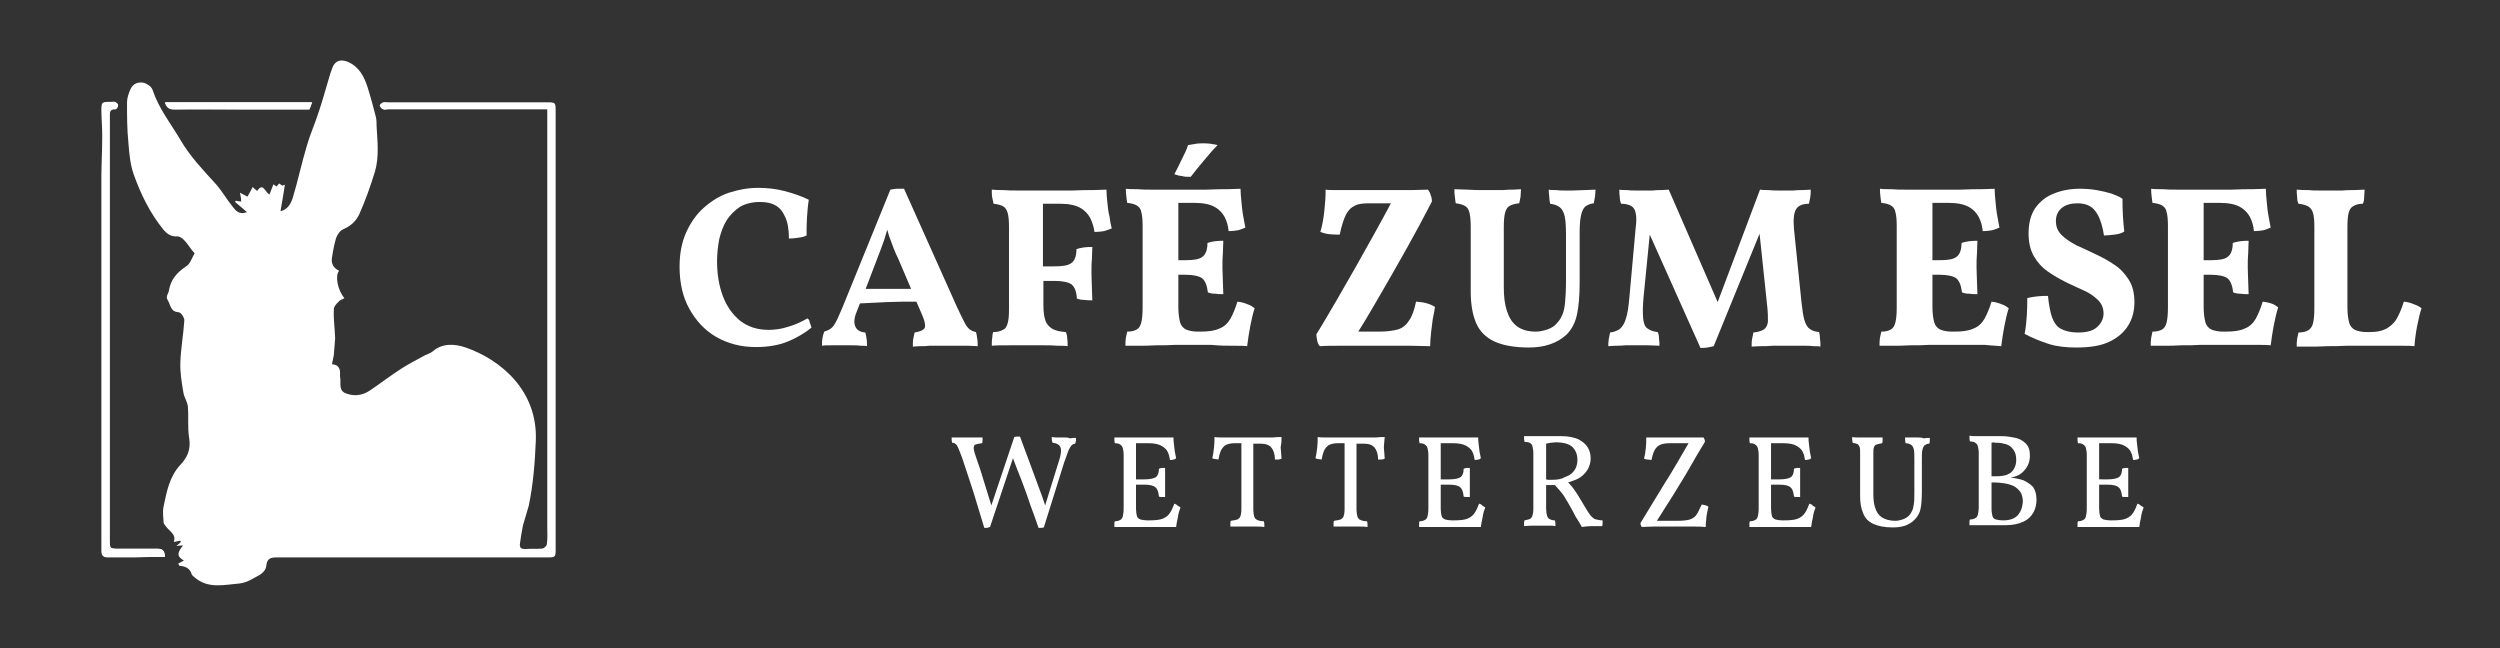 <?xml version="1.0" encoding="UTF-8"?><svg xmlns="http://www.w3.org/2000/svg" xmlns:xlink="http://www.w3.org/1999/xlink" version="1.1" id="Ebene_1" x="0px" y="0px" viewBox="0 0 566.9 147" style="enable-background:new 0 0 566.9 147;" xml:space="preserve"><rect x="0" y="0" width="566.9" height="147" fill="#333333" stroke="none"/><style type="text/css">.st0{fill:#FFFFFF;}</style><g><path class="st0" d="M40.4,127.8c0.1,0.2,0.2,0.3,0.3,0.5c1.4,0.1,2.4,0.6,2.8,2c0.1,0.2,0.4,0.4,0.6,0.6c3.1,2.7,6.7,1.7,10.3,1.4 c0.9-0.1,1.9-0.5,2.6-0.9c1.3-0.8,3.2-1.3,3.4-3.2c0.2-1.7,1.1-1.8,2.5-1.8c20.3,0,40.7,0,61,0c2.1,0,2.1,0,2.1-2c0-33,0-66,0-99.1 c0-2.1,0-2.1-2.1-2.1c-12,0-24,0-36,0c-0.3,0-0.7-0.1-1,0c-0.3,0.1-0.8,0.5-0.8,0.7c0.1,0.4,0.4,0.8,0.8,0.9c0.3,0.2,0.8,0,1.1,0 c11.4,0,22.9,0,34.3,0h1.8c0,0.8,0,1.4,0,2c0,30.9,0,61.8,0,92.7c0,1.3,0.1,2.6-0.1,3.9c0,0.4-0.6,0.9-1,1c-1.3,0.1-2.7,0-4,0.1 c-0.9,0-1.2-0.4-1.1-1.2c0.2-1.4,0.4-2.8,0.7-4.2c0.4-1.5,0.9-2.9,1.3-4.4c1-4.8,1.4-9.7,1.6-14.7c0.5-11.5-8.1-18.5-15.9-21.2 c-2.4-0.8-5.2-1.1-7.5,0.9c-0.5,0.4-1.2,0.6-1.8,0.9c-1.8,1-3.6,1.9-5.3,3c-2.5,1.6-4.8,3.4-7.2,5c-1.8,1.2-3.8,1.3-5.6,0.5 c-1.5-0.7-0.8-2.5-1.1-3.8c0-0.1,0-0.2,0-0.3c0.1-1.2-0.2-2.3-1.8-2.4c0.1-0.8,0.3-1.4,0.4-2.1c0.1-1.3,0.2-2.5,0.3-3.8 c0-0.6-0.1-1.1-0.1-1.7c-0.1-1.6-0.3-3.3-0.2-4.9c0-0.6,0.6-1.2,1.1-1.7c0.3-0.4,0.9-0.5,1.3-0.8c-1.5-1.7-2.2-5.1-1.2-6.2 c-1.3-0.6-1.9-1.7-1.6-3.1c0.2-1.4,0.5-2.9,0.9-4.3c0.3-0.8,0.9-1.7,1.6-2c1.7-0.7,3-1.9,3.7-3.5c1.4-3.1,2.5-6.3,3.5-9.5 c1-3.4,0.6-6.8,0.4-10.3c0-0.8,0-1.5-0.2-2.3c-0.5-1.9-1-3.9-1.6-5.8c-0.7-2.4-1.6-4.7-3.8-6.1c-1.8-1.1-3.6-1.2-4.4,0.8 c-0.3,0.8-0.6,1.6-0.8,2.4c-0.8,2.6-1.5,5.3-2.4,7.9c-0.8,2.5-1.9,4.9-2.6,7.4c-1.2,3.9-2,7.9-3.2,11.8c-0.4,1.3-1.1,2.7-2.8,3.1 c0.4-2.2,0.7-4.1,1-6c-0.2,0.1-0.4,0.1-0.6,0.2c-0.2-0.2-0.5-0.3-0.7-0.5c-0.2,0.2-0.4,0.5-0.6,0.7c-0.4-0.3-0.7-0.5-0.7-0.5 c-0.3,0.8-0.6,1.5-0.9,2.3c-1.1-0.6-1.4-2.8-2.8-0.8c-0.4-0.3-0.7-0.6-1-0.9c-0.4,0.8-0.8,1.5-1.2,2.2c-0.5-0.3-0.9-0.5-1.7-0.9 c0.2,0.9,0.3,1.5,0.3,2c-0.4,0-0.8-0.1-1.2-0.2c-0.1,0.1-0.2,0.2-0.2,0.3c0.8,0.7,1.7,1.4,2.7,2.3c-1.8,0.7-2.6-0.4-3.3-1.3 c-1.3-1.6-2.3-3.4-3.7-5c-2.9-3.2-5.9-6.3-8.1-10.1c-2.2-3.7-4.9-7.1-6.3-11.3c-0.2-0.7-1.2-1.4-1.9-1.6c-1.3-0.3-2.5,0.1-3.1,1.4 c-0.4,0.9-0.8,2-0.8,3c0,3,0,6,0.3,9c0.2,2.5,0.4,5,1.2,7.3c1.6,4.5,3.7,8.8,6.7,12.5c0.9,1.1,1.8,1.7,3.3,1.6c0.4,0,1,0.4,1.4,0.8 c0.7,0.7,1.2,1.5,1.8,2.3c0.2,0.3,0.7,0.7,0.6,0.8c-0.6,1-1,2.4-1.9,2.9c-2.1,1.4-3.5,3-3.9,5.5c-0.1,0.7-0.8,1.3-0.3,2.1 c0.7,1.1,0.6,2.7,2.5,2.8c0.5,0,1.3,1.2,1.3,1.8c-0.2,3.2-0.8,6.4-0.9,9.5c-0.1,2.3,0.3,4.7,0.7,7c0.2,1.1,0.9,2,1,3.1 c0.2,2.4-0.1,4.8,0.3,7.2c0.4,2.5-0.4,4.3-2,6c-2.5,2.7-3.1,6.1-3.8,9.4c-0.3,1.4,0,3,0,3.8c1,1.9,3,2.3,2.3,4.3 c0.6-0.1,1-0.2,1.5-0.3c0,0.1,0.1,0.2,0.1,0.3c-0.3,0.3-0.5,0.5-1,0.9c0.7-0.1,1.1-0.1,1.5-0.1c-1.4,1.7-1.4,2.5,0.2,3.4 C41.2,127.4,40.8,127.6,40.4,127.8"/><path class="st0" d="M37.4,126.3c0-1.5-0.6-1.9-1.7-1.8c-2.9,0-5.8,0-8.6,0c-2.2,0-2.2,0-2.2-2.3c0-27.5,0-55,0-82.5 c0-4.4,0-8.8,0-13.2c0-0.9-0.1-1.8,1.3-1.7c0.2,0,0.6-0.5,0.6-0.9c0-0.2-0.3-0.6-0.6-0.7c-0.2-0.1-0.6,0-0.9,0 c-2.2,0-2.2,0-2.2,2.1c0,1.9,0.2,3.7,0.2,5.6c0,3-0.2,6-0.2,9c0,27.8,0,55.5,0,83.3c0,0.6,0,1.3,0,1.9c0,0.9,0.4,1.3,1.3,1.3 c2,0,3.9,0,5.9,0C32.5,126.3,34.9,126.3,37.4,126.3"/><path class="st0" d="M37.4,23.2c0.4,1.3,1.1,1.6,2.3,1.6c4.8-0.1,9.6,0,14.4,0c5.3,0,10.7,0,16.1,0c0.2-0.5,0.4-1,0.6-1.6H37.4z"/><path class="st0" d="M37.4,126.3c-2.5,0-4.8,0-7.2,0c-2,0-3.9,0-5.9,0c-0.9,0-1.3-0.4-1.3-1.3c0-0.6,0-1.2,0-1.9 c0-27.8,0-55.5,0-83.3c0-3,0.2-6,0.2-9c0-1.9-0.2-3.7-0.2-5.6c0-2.1,0-2.1,2.2-2.1c0.3,0,0.6-0.1,0.9,0c0.3,0.2,0.7,0.5,0.6,0.7 c0,0.3-0.4,0.9-0.6,0.9c-1.4-0.1-1.3,0.8-1.3,1.7c0,4.4,0,8.8,0,13.2c0,27.5,0,55,0,82.5c0,2.3,0,2.3,2.2,2.3c2.9,0,5.8,0,8.6,0 C36.7,124.4,37.3,124.8,37.4,126.3"/><path class="st0" d="M37.4,23.2h33.3c-0.2,0.6-0.4,1.1-0.6,1.6c-5.4,0-10.7,0-16.1,0c-4.8,0-9.6,0-14.4,0 C38.6,24.9,37.8,24.6,37.4,23.2"/></g><g><path class="st0" d="M335.4,114.2c-0.3,0.8-0.6,1.5-1,2.1c-0.4,0.6-0.9,1-1.6,1.3s-1.8,0.4-3.2,0.4h-0.2c-0.7,0-1.3-0.1-1.7-0.2 c-0.4-0.2-0.7-0.4-0.8-0.8c-0.1-0.4-0.2-1-0.2-1.7v-5.4h1.9c1.2,0,2.1,0.2,2.5,0.6c0.5,0.4,0.7,1.1,0.8,2.1 c0.2,0.1,0.4,0.1,0.7,0.1c0.2,0,0.5,0,0.7,0c0-0.5,0-1.1,0-1.7c0-0.6,0-1.2,0-1.7s0-1.1,0-1.6c0-0.6,0-1.1,0-1.6 c-0.3,0-0.5,0-0.7,0c-0.2,0-0.5,0.1-0.7,0.2c0,1-0.3,1.6-0.7,1.9c-0.5,0.3-1.3,0.5-2.6,0.5h-1.9v-8.2h2.8c1.3,0,2.3,0.2,3,0.6 c0.7,0.4,1.2,0.9,1.4,1.4c0.3,0.6,0.4,1.2,0.5,1.8c0.3,0,0.5,0,0.8-0.1c0.2,0,0.4-0.1,0.6-0.3c-0.1-0.4-0.2-0.9-0.3-1.5 c-0.1-0.6-0.1-1.1-0.2-1.7c-0.1-0.6-0.1-1.1-0.1-1.5c-0.3,0-0.8,0-1.6,0c-0.7,0-1.6,0-2.8,0c-1.1,0-2.5,0-4,0h-1.1 c-0.4,0-0.9,0-1.4,0c-0.5,0-1,0-1.4,0c-0.4,0-0.8,0-1.1,0c0,0.2,0,0.5,0,0.7c0,0.2,0.1,0.4,0.1,0.6c0.5,0,1,0.1,1.2,0.3 c0.3,0.2,0.5,0.4,0.6,0.8c0.1,0.4,0.2,0.9,0.2,1.5v12.2c0,0.8-0.1,1.4-0.2,1.8c-0.1,0.4-0.3,0.7-0.6,0.8c-0.3,0.2-0.7,0.3-1.2,0.3 c-0.1,0.2-0.1,0.3-0.1,0.6c0,0.2,0,0.5,0,0.7c0.4,0,0.9,0,1.5,0c0.6,0,1.3,0,2.1,0c0.7,0,1.5,0,2.2,0h1.9c0.9,0,1.8,0,2.6,0 c0.8,0,1.6,0,2.2,0c0.6,0,1.2,0,1.5,0c0.1-0.7,0.2-1.4,0.4-2.2c0.1-0.8,0.3-1.5,0.6-2.2c-0.2-0.2-0.4-0.3-0.6-0.4 C336,114.4,335.7,114.3,335.4,114.2"/><path class="st0" d="M351.9,108.8c-0.3,0-0.5,0-0.7,0c-0.2,0-0.4,0-0.6-0.1v-8.1c0.3-0.1,0.7-0.1,1-0.2c0.4,0,0.8-0.1,1.2-0.1 c1.8,0,3.1,0.4,3.8,1.1c0.7,0.7,1.1,1.7,1.1,2.9c0,1-0.3,1.9-0.8,2.5c-0.5,0.7-1.2,1.1-2.1,1.4C354,108.7,353,108.8,351.9,108.8 M360.6,116.8c-0.3-0.4-0.7-1-1.1-1.7c-0.6-1-1.1-1.8-1.5-2.5c-0.4-0.7-0.8-1.2-1.2-1.8c-0.3-0.4-0.7-0.9-1.2-1.4 c0.9-0.3,1.8-0.6,2.5-1c0.8-0.5,1.4-1.1,1.9-1.9c0.4-0.7,0.7-1.6,0.7-2.5c0-1-0.2-1.8-0.7-2.6c-0.5-0.8-1.2-1.3-2.1-1.8 c-1-0.4-2.2-0.7-3.7-0.7c-0.8,0-1.7,0-2.5,0c-0.8,0-1.7,0-2.5,0c-0.7,0-1.4,0-2.1,0c-0.7,0-1.2,0-1.5,0c0,0.2,0,0.5,0,0.7 c0,0.2,0.1,0.4,0.1,0.6c0.5,0,1,0.1,1.2,0.2c0.3,0.2,0.5,0.4,0.6,0.8c0.1,0.4,0.2,0.9,0.2,1.6v12.6c0,0.7-0.1,1.2-0.2,1.5 c-0.1,0.4-0.3,0.6-0.6,0.8c-0.3,0.1-0.7,0.2-1.2,0.3c-0.1,0.2-0.1,0.4-0.1,0.6c0,0.2,0,0.4,0,0.7c0.5,0,1-0.1,1.7-0.1 c0.7,0,1.3,0,1.8,0h1c0.4,0,0.8,0,1.3,0c0.5,0,0.9,0,1.3,0.1c0-0.2,0-0.4,0-0.7c0-0.2-0.1-0.4-0.1-0.6c-0.5,0-0.9-0.1-1.2-0.3 c-0.3-0.1-0.5-0.4-0.6-0.8c-0.1-0.4-0.2-0.9-0.2-1.5v-5.4c0.3,0,0.7,0,1,0c0.3,0,0.7,0,1,0c0.5,0.6,1,1.1,1.4,1.6 c0.5,0.6,0.9,1.2,1.2,1.8c0.4,0.6,0.7,1.2,1.1,1.9c0.3,0.5,0.5,0.9,0.7,1.3c0.2,0.4,0.4,0.8,0.7,1.2c0.3,0.4,0.6,1,1,1.7 c0.7-0.1,1.5-0.2,2.3-0.2c0.8,0,1.6,0,2.3,0c0.1-0.2,0.1-0.4,0.1-0.6c0-0.2,0-0.4,0-0.7c-0.7,0-1.3-0.2-1.8-0.3 C361.3,117.5,360.9,117.2,360.6,116.8"/><path class="st0" d="M241.4,99.2c-0.5,0-1,0-1.5,0c-0.5,0-0.9,0-1.4-0.1c0,0.2,0,0.4,0,0.6s0.1,0.5,0.2,0.7c1,0.1,1.6,0.5,1.8,1.1 c0.2,0.6,0.1,1.7-0.4,3.1l-3.1,10c-0.5-1.5-1-3-1.6-4.5c-0.7-1.9-1.4-3.8-2.1-5.7c-0.7-1.9-1.4-3.7-2-5.4c-0.3,0-0.6,0-0.8,0 c-0.2,0-0.4,0.1-0.5,0.1l-5.2,15.5c-0.3-0.9-0.6-1.9-0.9-2.9c-0.4-1.4-0.9-2.8-1.3-4.2c-0.4-1.4-0.9-2.7-1.3-3.9 c-0.3-0.9-0.5-1.5-0.5-2c0-0.4,0.1-0.7,0.4-0.8c0.3-0.1,0.8-0.2,1.5-0.3c0.1-0.2,0.1-0.5,0.1-0.7c0-0.2,0-0.4,0-0.6 c-0.4,0-0.8,0-1.2,0c-0.4,0-0.9,0-1.3,0c-0.4,0-0.8,0-1.1,0h-0.8c-0.3,0-0.6,0-0.9,0c-0.3,0-0.6,0-0.9,0c-0.3,0-0.6,0-0.8,0 c0,0.2,0,0.4,0,0.6c0,0.2,0.1,0.4,0.1,0.6c0.4,0,0.6,0.1,0.8,0.3c0.2,0.1,0.4,0.4,0.6,0.9c0.2,0.5,0.5,1.2,0.9,2.3 c0.9,2.6,1.7,5.2,2.6,7.9c0.8,2.6,1.6,5.3,2.4,7.9c0.2,0,0.3,0,0.5,0c0.1,0,0.3,0,0.4-0.1c0.1,0,0.3-0.1,0.4-0.1l5.2-15.6 c0.6,1.6,1.2,3.2,1.9,4.9c0.7,1.9,1.4,3.7,2,5.6c0.7,1.8,1.3,3.6,1.9,5.3c0.2,0,0.4,0,0.6,0c0.2,0,0.4-0.1,0.6-0.1l4.6-14.7 c0.4-1.1,0.7-1.9,0.9-2.5c0.2-0.6,0.5-1,0.7-1.3c0.2-0.3,0.5-0.4,0.9-0.5c0.1-0.2,0.1-0.4,0.2-0.7c0-0.2,0-0.4,0-0.6 c-0.4,0-0.9,0-1.4,0.1C242.3,99.2,241.8,99.2,241.4,99.2"/><path class="st0" d="M290.6,99.1c-0.5,0-1.2,0-2,0.1c-0.8,0-1.7,0-2.7,0h-3H280c-0.9,0-1.8,0-2.6,0c-0.8,0-1.5,0-2-0.1 c0,0.7,0,1.4-0.1,2.3c-0.1,0.8-0.2,1.7-0.4,2.5c0.2,0.1,0.4,0.2,0.7,0.2c0.3,0,0.5,0.1,0.7,0.1c0.1-0.7,0.3-1.4,0.5-1.9 c0.2-0.5,0.6-1,1-1.3c0.5-0.3,1.2-0.5,2.2-0.5h1.5v15c0,0.7-0.1,1.2-0.2,1.5c-0.1,0.4-0.4,0.6-0.7,0.8c-0.3,0.1-0.8,0.2-1.5,0.3 c-0.1,0.2-0.1,0.3-0.1,0.6c0,0.2,0,0.5,0,0.7c0.4,0,0.8,0,1.2,0c0.4,0,0.9,0,1.4,0c0.5,0,0.9,0,1.3,0c0.6,0,1.3,0,1.9,0 c0.7,0,1.3,0,1.9,0.1c0-0.3,0-0.5,0-0.7c0-0.2-0.1-0.4-0.1-0.6c-0.6,0-1.1-0.1-1.5-0.3c-0.3-0.1-0.6-0.4-0.7-0.8 c-0.1-0.4-0.2-0.9-0.2-1.5v-15h1.6c1.2,0,2,0.3,2.5,0.9c0.5,0.6,0.8,1.5,0.8,2.7c0.3,0,0.6,0,0.8,0c0.2,0,0.5-0.1,0.7-0.2 c-0.1-1-0.1-1.8-0.2-2.6C290.6,100.5,290.6,99.8,290.6,99.1"/><path class="st0" d="M384.7,116.7c-0.3,0.5-0.9,0.9-1.5,1.1c-0.7,0.2-1.6,0.3-2.9,0.3h-4.6c1.2-1.8,2.3-3.7,3.5-5.5 c1.2-2,2.5-4,3.7-6.1c1.2-2.1,2.4-4.2,3.7-6.3c0-0.2,0-0.4-0.1-0.6c-0.1-0.2-0.1-0.3-0.2-0.4c-0.7,0-1.4,0-2,0c-0.6,0-1.2,0-1.8,0 h-1.9h-1.8c-0.7,0-1.4,0-2.1,0c-0.7,0-1.4,0-2,0c-0.6,0-1.1,0-1.4,0c0,0.8,0,1.6-0.1,2.5c-0.1,0.9-0.2,1.6-0.4,2.3 c0.2,0.1,0.5,0.2,0.8,0.2c0.3,0,0.6,0.1,0.9,0.1c0.2-1.1,0.5-1.9,0.8-2.4c0.3-0.5,0.8-0.9,1.3-1.1c0.5-0.2,1.3-0.3,2.1-0.3h4.2 c-0.8,1.4-1.7,2.9-2.5,4.3c-0.9,1.5-1.8,3.1-2.8,4.6c-0.9,1.5-1.9,3.1-2.8,4.6c-0.9,1.5-1.9,3.1-2.8,4.6c0,0.2,0,0.4,0.1,0.5 c0,0.1,0.1,0.3,0.2,0.4c0.6,0,1.5-0.1,2.8-0.1c1.2,0,2.5,0,3.9,0h2.6c0.8,0,1.6,0,2.5,0s1.7,0,2.7,0.1c0-0.5,0-1,0.1-1.6 c0-0.5,0.1-1.1,0.2-1.6c0.1-0.5,0.2-1,0.3-1.4c-0.4-0.3-0.9-0.4-1.5-0.5C385.4,115.3,385.1,116.2,384.7,116.7"/><path class="st0" d="M314,99.1c-0.5,0-1.2,0-2,0.1c-0.8,0-1.7,0-2.7,0h-3h-2.9c-0.9,0-1.8,0-2.6,0c-0.8,0-1.5,0-2-0.1 c0,0.7,0,1.4-0.1,2.3c-0.1,0.8-0.2,1.7-0.4,2.5c0.2,0.1,0.4,0.2,0.7,0.2c0.3,0,0.5,0.1,0.7,0.1c0.1-0.7,0.3-1.4,0.5-1.9 c0.2-0.5,0.6-1,1-1.3c0.5-0.3,1.2-0.5,2.2-0.5h1.5v15c0,0.7-0.1,1.2-0.2,1.5c-0.1,0.4-0.4,0.6-0.7,0.8c-0.3,0.1-0.8,0.2-1.5,0.3 c-0.1,0.2-0.1,0.3-0.1,0.6c0,0.2,0,0.5,0,0.7c0.4,0,0.8,0,1.2,0c0.4,0,0.9,0,1.4,0c0.5,0,0.9,0,1.3,0c0.6,0,1.3,0,1.9,0 c0.7,0,1.3,0,1.9,0.1c0-0.3,0-0.5,0-0.7c0-0.2-0.1-0.4-0.1-0.6c-0.6,0-1.1-0.1-1.5-0.3c-0.3-0.1-0.6-0.4-0.7-0.8 c-0.1-0.4-0.2-0.9-0.2-1.5v-15h1.6c1.2,0,2,0.3,2.5,0.9c0.5,0.6,0.8,1.5,0.8,2.7c0.3,0,0.6,0,0.8,0c0.2,0,0.5-0.1,0.7-0.2 c-0.1-1-0.1-1.8-0.2-2.6C313.9,100.5,313.9,99.8,314,99.1"/><path class="st0" d="M266.3,114.2c-0.3,0.8-0.6,1.5-1,2.1c-0.4,0.6-0.9,1-1.6,1.3s-1.8,0.4-3.2,0.4h-0.2c-0.7,0-1.3-0.1-1.7-0.2 c-0.4-0.2-0.7-0.4-0.8-0.8c-0.1-0.4-0.2-1-0.2-1.7v-5.4h1.9c1.2,0,2.1,0.2,2.5,0.6c0.5,0.4,0.7,1.1,0.8,2.1 c0.2,0.1,0.4,0.1,0.7,0.1c0.2,0,0.5,0,0.7,0c0-0.5,0-1.1,0-1.7c0-0.6,0-1.2,0-1.7s0-1.1,0-1.6c0-0.6,0-1.1,0-1.6 c-0.3,0-0.5,0-0.7,0c-0.2,0-0.5,0.1-0.7,0.2c0,1-0.3,1.6-0.7,1.9c-0.5,0.3-1.3,0.5-2.6,0.5h-1.9v-8.2h2.8c1.3,0,2.3,0.2,3,0.6 c0.7,0.4,1.2,0.9,1.4,1.4c0.3,0.6,0.4,1.2,0.5,1.8c0.3,0,0.5,0,0.8-0.1c0.2,0,0.4-0.1,0.6-0.3c-0.1-0.4-0.2-0.9-0.3-1.5 c-0.1-0.6-0.1-1.1-0.2-1.7c-0.1-0.6-0.1-1.1-0.1-1.5c-0.3,0-0.8,0-1.6,0c-0.7,0-1.6,0-2.8,0c-1.1,0-2.5,0-4,0h-1.1 c-0.4,0-0.9,0-1.4,0c-0.5,0-1,0-1.4,0c-0.4,0-0.8,0-1.1,0c0,0.2,0,0.5,0,0.7s0.1,0.4,0.1,0.6c0.5,0,1,0.1,1.2,0.3 c0.3,0.2,0.5,0.4,0.6,0.8c0.1,0.4,0.2,0.9,0.2,1.5v12.2c0,0.8-0.1,1.4-0.2,1.8c-0.1,0.4-0.3,0.7-0.6,0.8c-0.3,0.2-0.7,0.3-1.2,0.3 c-0.1,0.2-0.1,0.3-0.1,0.6c0,0.2,0,0.5,0,0.7c0.4,0,0.9,0,1.5,0c0.6,0,1.3,0,2.1,0c0.7,0,1.5,0,2.2,0h1.9c0.9,0,1.8,0,2.6,0 s1.6,0,2.2,0c0.6,0,1.2,0,1.5,0c0.1-0.7,0.2-1.4,0.4-2.2c0.1-0.8,0.3-1.5,0.6-2.2c-0.2-0.2-0.4-0.3-0.6-0.4 C266.8,114.4,266.6,114.3,266.3,114.2"/><path class="st0" d="M484.7,114.2c-0.3,0.8-0.6,1.5-1,2.1c-0.4,0.6-0.9,1-1.6,1.3s-1.8,0.4-3.2,0.4h-0.2c-0.7,0-1.3-0.1-1.7-0.2 c-0.4-0.2-0.7-0.4-0.8-0.8c-0.1-0.4-0.2-1-0.2-1.7v-5.4h1.9c1.2,0,2.1,0.2,2.5,0.6c0.5,0.4,0.7,1.1,0.8,2.1 c0.2,0.1,0.4,0.1,0.7,0.1c0.2,0,0.5,0,0.7,0c0-0.5,0-1.1,0-1.7c0-0.6,0-1.2,0-1.7s0-1.1,0-1.6c0-0.6,0-1.1,0-1.6 c-0.3,0-0.5,0-0.7,0c-0.2,0-0.5,0.1-0.7,0.2c0,1-0.3,1.6-0.7,1.9c-0.5,0.3-1.3,0.5-2.6,0.5H476v-8.2h2.8c1.3,0,2.3,0.2,3,0.6 c0.7,0.4,1.2,0.9,1.4,1.4c0.3,0.6,0.4,1.2,0.5,1.8c0.3,0,0.5,0,0.8-0.1c0.2,0,0.4-0.1,0.6-0.3c-0.1-0.4-0.2-0.9-0.3-1.5 c-0.1-0.6-0.1-1.1-0.2-1.7c-0.1-0.6-0.1-1.1-0.1-1.5c-0.3,0-0.8,0-1.6,0c-0.7,0-1.6,0-2.8,0c-1.1,0-2.5,0-4,0h-1.1 c-0.4,0-0.9,0-1.4,0c-0.5,0-1,0-1.4,0c-0.4,0-0.8,0-1.1,0c0,0.2,0,0.5,0,0.7s0.1,0.4,0.1,0.6c0.5,0,1,0.1,1.2,0.3 c0.3,0.2,0.5,0.4,0.6,0.8c0.1,0.4,0.2,0.9,0.2,1.5v12.2c0,0.8-0.1,1.4-0.2,1.8c-0.1,0.4-0.3,0.7-0.6,0.8c-0.3,0.2-0.7,0.3-1.2,0.3 c-0.1,0.2-0.1,0.3-0.1,0.6c0,0.2,0,0.5,0,0.7c0.4,0,0.9,0,1.5,0c0.6,0,1.3,0,2.1,0c0.7,0,1.5,0,2.2,0h1.9c0.9,0,1.8,0,2.6,0 c0.8,0,1.6,0,2.2,0c0.6,0,1.2,0,1.5,0c0.1-0.7,0.2-1.4,0.4-2.2c0.1-0.8,0.3-1.5,0.6-2.2c-0.2-0.2-0.4-0.3-0.6-0.4 C485.2,114.4,485,114.3,484.7,114.2"/><path class="st0" d="M457.5,116.9c-0.7,0.7-1.8,1.1-3.2,1.1c-0.7,0-1.3-0.1-1.7-0.2c-0.4-0.1-0.7-0.4-0.8-0.8 c-0.1-0.4-0.2-1-0.2-1.8v-5.8h0.7c0.7,0,1.5,0.1,2.2,0.2c0.7,0.1,1.4,0.3,2.1,0.6c0.6,0.3,1.1,0.8,1.5,1.3c0.4,0.6,0.6,1.3,0.6,2.3 C458.6,115.1,458.2,116.1,457.5,116.9 M452.8,100.4c0.7,0,1.3,0.1,2,0.3c0.7,0.2,1.3,0.6,1.7,1.2c0.5,0.6,0.7,1.4,0.7,2.4 c0,0.6-0.1,1.2-0.4,1.8c-0.3,0.6-0.7,1.1-1.4,1.4c-0.7,0.4-1.7,0.5-2.9,0.5h-0.9v-7.6c0.2,0,0.3-0.1,0.5-0.1 C452.2,100.4,452.5,100.4,452.8,100.4 M458.8,108.9c-0.9-0.3-1.9-0.5-2.9-0.6c1.3-0.2,2.4-0.7,3.2-1.7c0.8-0.9,1.2-2,1.2-3.3 c0-1.2-0.3-2.1-0.9-2.7c-0.6-0.6-1.4-1.1-2.3-1.3c-1-0.2-2-0.4-3.2-0.4c-0.5,0-0.9,0-1.4,0c-0.5,0-1,0-1.4,0c-0.5,0-1,0-1.4,0 c-0.5,0-1.1,0-1.7,0c-0.6,0-1,0-1.4-0.1c0,0.2,0,0.5,0,0.7c0,0.2,0.1,0.4,0.1,0.6c0.5,0,1,0.1,1.2,0.3c0.3,0.2,0.5,0.4,0.6,0.8 c0.1,0.4,0.2,0.9,0.2,1.5v12.2c0,0.8-0.1,1.4-0.2,1.8c-0.1,0.4-0.3,0.7-0.6,0.8c-0.3,0.2-0.7,0.3-1.2,0.3c-0.1,0.2-0.1,0.3-0.1,0.6 c0,0.2,0,0.5,0,0.7c0.4,0,0.9,0,1.6,0c0.7,0,1.4,0,2.2,0c0.8,0,1.6,0,2.3,0h2c1.7,0,3.1-0.3,4.1-0.8c1.1-0.5,1.8-1.2,2.3-2.1 c0.5-0.9,0.7-1.9,0.7-2.9c0-1.2-0.3-2.2-0.8-2.9C460.4,109.8,459.7,109.3,458.8,108.9"/><path class="st0" d="M410.3,114.2c-0.3,0.8-0.6,1.5-1,2.1c-0.4,0.6-0.9,1-1.6,1.3c-0.7,0.3-1.8,0.4-3.2,0.4h-0.2 c-0.7,0-1.3-0.1-1.7-0.2c-0.4-0.2-0.7-0.4-0.8-0.8c-0.1-0.4-0.2-1-0.2-1.7v-5.4h1.9c1.2,0,2.1,0.2,2.5,0.6c0.5,0.4,0.7,1.1,0.8,2.1 c0.2,0.1,0.4,0.1,0.7,0.1c0.2,0,0.5,0,0.7,0c0-0.5,0-1.1,0-1.7c0-0.6,0-1.2,0-1.7s0-1.1,0-1.6c0-0.6,0-1.1,0-1.6 c-0.3,0-0.5,0-0.7,0c-0.2,0-0.5,0.1-0.7,0.2c0,1-0.3,1.6-0.7,1.9c-0.5,0.3-1.3,0.5-2.6,0.5h-1.9v-8.2h2.8c1.3,0,2.3,0.2,3,0.6 c0.7,0.4,1.2,0.9,1.4,1.4c0.3,0.6,0.4,1.2,0.5,1.8c0.3,0,0.5,0,0.8-0.1c0.2,0,0.4-0.1,0.6-0.3c-0.1-0.4-0.2-0.9-0.3-1.5 c-0.1-0.6-0.1-1.1-0.2-1.7c-0.1-0.6-0.1-1.1-0.1-1.5c-0.3,0-0.8,0-1.6,0c-0.7,0-1.6,0-2.8,0c-1.1,0-2.5,0-4,0h-1.1 c-0.4,0-0.9,0-1.4,0c-0.5,0-1,0-1.4,0c-0.4,0-0.8,0-1.1,0c0,0.2,0,0.5,0,0.7c0,0.2,0.1,0.4,0.1,0.6c0.5,0,1,0.1,1.2,0.3 c0.3,0.2,0.5,0.4,0.6,0.8c0.1,0.4,0.2,0.9,0.2,1.5v12.2c0,0.8-0.1,1.4-0.2,1.8c-0.1,0.4-0.3,0.7-0.6,0.8c-0.3,0.2-0.7,0.3-1.2,0.3 c-0.1,0.2-0.1,0.3-0.1,0.6c0,0.2,0,0.5,0,0.7c0.4,0,0.9,0,1.5,0c0.6,0,1.3,0,2.1,0c0.7,0,1.5,0,2.2,0h1.9c0.9,0,1.8,0,2.6,0 c0.8,0,1.6,0,2.2,0c0.6,0,1.2,0,1.5,0c0.1-0.7,0.2-1.4,0.4-2.2c0.1-0.8,0.3-1.5,0.6-2.2c-0.2-0.2-0.4-0.3-0.6-0.4 C410.9,114.4,410.6,114.3,410.3,114.2"/><path class="st0" d="M434.8,99.2c-0.3,0-0.6,0-1,0c-0.3,0-0.7,0-1,0c-0.3,0-0.6,0-0.8,0c0,0.2,0,0.4,0,0.6c0,0.2,0.1,0.4,0.1,0.7 c0.6,0,1,0.2,1.3,0.4c0.3,0.2,0.5,0.6,0.6,1.1c0.1,0.5,0.1,1.3,0.1,2.2v7.4c0,1.1,0,1.9-0.1,2.6c-0.1,0.7-0.2,1.2-0.4,1.6 c-0.2,0.4-0.4,0.8-0.7,1.1c-0.4,0.4-0.9,0.7-1.5,0.9c-0.6,0.2-1.1,0.3-1.6,0.3c-1.3,0-2.3-0.3-3.1-0.8c-0.7-0.5-1.2-1.2-1.5-2.2 c-0.3-0.9-0.4-1.9-0.4-3v-9c0-0.7,0-1.3,0.1-1.6c0.1-0.3,0.3-0.6,0.6-0.7c0.3-0.1,0.7-0.2,1.3-0.3c0.1-0.2,0.1-0.4,0.1-0.7 c0-0.2,0-0.4,0-0.6c-0.2,0-0.5,0-0.7,0c-0.3,0-0.6,0-0.9,0c-0.3,0-0.6,0-0.9,0h-0.9c-0.6,0-1.2,0-1.9,0c-0.6,0-1.2,0-1.6-0.1 c0,0.2,0,0.4,0,0.6c0,0.2,0.1,0.4,0.1,0.7c0.5,0.1,0.9,0.2,1.1,0.3c0.2,0.1,0.4,0.4,0.5,0.7c0.1,0.3,0.1,0.9,0.1,1.6v9.5 c0,1.5,0.2,2.8,0.7,3.9c0.4,1.1,1.2,1.9,2.3,2.4c1.1,0.5,2.5,0.8,4.4,0.8c1,0,1.9-0.1,2.8-0.4c0.8-0.3,1.5-0.7,2.1-1.3 c0.7-0.7,1.2-1.5,1.4-2.5c0.2-1,0.3-2.3,0.3-4v-7.1c0-1,0-1.7,0.1-2.2c0.1-0.5,0.3-0.9,0.5-1.1c0.3-0.2,0.6-0.4,1.1-0.4 c0.1-0.3,0.1-0.6,0.1-0.8c0-0.2,0-0.4,0-0.5c-0.4,0-0.8,0-1.4,0.1C435.8,99.2,435.3,99.2,434.8,99.2"/><path class="st0" d="M270,40.1c1-1.3,2-2.5,3-3.7c1-1.2,2-2.4,3.1-3.5c-0.9-0.2-1.9-0.4-3-0.4c-0.6,0-1.3,0-1.9,0.1 c-0.6,0.1-1.3,0.2-1.8,0.3c-0.3,1-0.8,2-1.4,3.2c-0.6,1.2-1.1,2.3-1.7,3.4c0.6,0.2,1.1,0.4,1.7,0.4C268.5,40.1,269.2,40.1,270,40.1 "/><path class="st0" d="M183.1,72.2c-1.4,0.8-2.9,1.5-4.4,1.9c-1.5,0.5-3,0.7-4.4,0.7c-2.6,0-4.7-0.7-6.5-2.1c-1.7-1.4-3-3.2-3.9-5.6 c-0.9-2.4-1.3-5-1.3-7.9c0-1.7,0.2-3.4,0.5-5c0.4-1.6,0.9-3,1.7-4.3c0.8-1.2,1.8-2.2,3-3c1.2-0.7,2.8-1.1,4.5-1.1 c1.3,0,2.5,0.2,3.4,0.7c1,0.5,1.7,1.3,2.3,2.6c0.6,1.2,0.9,2.9,0.9,5c0.7,0,1.4-0.1,2.2-0.2c0.8-0.1,1.4-0.3,1.8-0.5 c0-1.4,0-2.8,0.1-4.2c0.1-1.4,0.2-2.7,0.4-3.9c-1.8-0.9-3.7-1.5-5.6-2c-1.9-0.5-3.9-0.7-5.9-0.7c-2.3,0-4.4,0.4-6.6,1.1 c-2.1,0.7-4,1.9-5.7,3.4c-1.7,1.5-3,3.4-4,5.6c-1,2.2-1.5,4.8-1.5,7.8c0,3.6,0.7,6.8,2.2,9.5c1.5,2.7,3.5,4.9,6.1,6.4 c2.6,1.5,5.6,2.3,9,2.3c2.7,0,5.1-0.4,7.1-1.2c2-0.8,3.9-1.9,5.5-3.2c-0.1-0.4-0.2-0.8-0.4-1.2C183.6,72.7,183.4,72.4,183.1,72.2"/><path class="st0" d="M251.1,45.9c-0.1-1.1-0.2-2-0.2-2.9c-0.8,0-1.8,0.1-3,0.1c-1.3,0-2.8,0-4.7,0.1c-1.9,0-4.2,0-7,0h-2.3 c-1,0-2.1,0-3.2,0c-1.1,0-2.2,0-3.2-0.1c-1,0-1.8,0-2.6-0.1c0,0.7,0,1.3,0.1,1.8c0.1,0.5,0.2,1,0.3,1.4c0.9,0.1,1.7,0.3,2.2,0.6 c0.5,0.3,0.8,0.8,1,1.5c0.2,0.7,0.3,1.7,0.3,3.1v18.8c0,1.4-0.1,2.4-0.3,3.1c-0.2,0.7-0.5,1.3-1.1,1.5c-0.5,0.3-1.2,0.5-2.2,0.5 c-0.1,0.4-0.2,0.8-0.2,1.3c-0.1,0.5-0.1,1.1-0.1,1.8c1-0.1,2.3-0.1,4-0.1c1.7,0,3.3,0,4.9,0c1,0,2,0,3,0c1,0,2,0,3,0.1 c0.9,0,1.7,0,2.3,0.1c0-0.6,0-1.2-0.1-1.7c0-0.6-0.1-1-0.3-1.5c-1.3-0.1-2.3-0.3-3-0.7c-0.7-0.4-1.3-1-1.6-1.8 c-0.3-0.8-0.5-2-0.5-3.5v-5.6h2.6c1.8,0,3.1,0.3,3.8,0.8c0.7,0.6,1.1,1.6,1.2,3.2c0.5,0.2,1,0.3,1.6,0.3c0.6,0.1,1.2,0.1,1.9,0.1 c0-0.8-0.1-1.8-0.1-2.8c0-1-0.1-2.1-0.1-3.4c0-1.1,0-2.2,0.1-3.1c0-1,0.1-1.9,0.1-2.8c-0.6,0-1.2,0-1.9,0.1 c-0.6,0.1-1.2,0.2-1.7,0.4c0,1.5-0.4,2.6-1.1,3.1c-0.7,0.6-2,0.8-3.9,0.8h-2.6V46.2h3.8c2,0,3.5,0.3,4.6,0.9 c1.1,0.6,1.8,1.4,2.3,2.3c0.5,1,0.8,2,1,3.2c0.8,0,1.6-0.1,2.2-0.2c0.6-0.2,1.2-0.4,1.7-0.6c-0.2-0.8-0.4-1.7-0.5-2.7 C251.3,48,251.2,46.9,251.1,45.9"/><path class="st0" d="M196.3,65.5l2.6-6.8c0.6-1.5,1.1-2.9,1.6-4.3c0.2-0.8,0.5-1.5,0.7-2.3c0.2,0.7,0.4,1.5,0.7,2.2 c0.5,1.4,1,2.8,1.8,4.4l2.9,6.8H196.3z M219.5,78.4c0.9,0,1.6,0.1,2.2,0.1c0-0.6,0-1.2-0.1-1.7c-0.1-0.5-0.1-1-0.3-1.5 c-0.5-0.1-1-0.3-1.4-0.6c-0.4-0.3-0.8-0.8-1.2-1.6c-0.4-0.8-1-2-1.7-3.5L205,42.8c-0.6,0-1.2,0-1.6,0c-0.4,0-0.9,0.1-1.5,0.2 l-10.9,26.8c-0.6,1.3-1,2.4-1.4,3.1c-0.4,0.8-0.8,1.3-1.2,1.6c-0.4,0.3-0.9,0.5-1.5,0.7c-0.2,0.5-0.3,1-0.4,1.5s-0.1,1.1-0.1,1.7 c0.5-0.1,1.2-0.1,2.1-0.1c0.9,0,1.7,0,2.6,0c0.6,0,1.2,0,2,0c0.7,0,1.4,0,2,0.1c0.6,0,1.2,0,1.5,0.1c0-0.6,0-1.2-0.1-1.7 c-0.1-0.5-0.1-1-0.3-1.4c-1.2-0.1-2-0.6-2.3-1.5c-0.3-0.8-0.2-1.9,0.4-3.3l0.7-1.8c2-0.1,4.1-0.2,6.2-0.3c2.3-0.1,4.5-0.1,6.6-0.1 l1.3,3c0.6,1.4,0.8,2.3,0.6,2.9c-0.2,0.5-1,0.9-2.3,1.1c-0.1,0.4-0.2,0.9-0.3,1.4c-0.1,0.5-0.1,1.1-0.1,1.8c0.4,0,0.9-0.1,1.6-0.1 c0.7,0,1.4,0,2.2-0.1c0.8,0,1.5,0,2.2,0h1.7h2.2C217.7,78.4,218.6,78.4,219.5,78.4"/><path class="st0" d="M547.4,69c-0.7-0.3-1.4-0.5-2.3-0.6c-0.5,1.6-1.1,3-1.7,4c-0.6,1-1.5,1.7-2.4,2.2c-1,0.5-2.2,0.7-3.7,0.7h-0.6 c-1.1,0-2-0.2-2.7-0.5c-0.6-0.3-1.1-0.9-1.3-1.6c-0.2-0.8-0.4-1.9-0.4-3.4V51.4c0-1.4,0.1-2.5,0.3-3.2c0.2-0.7,0.5-1.2,1.1-1.5 c0.5-0.3,1.2-0.5,2.1-0.5c0.2-0.4,0.3-0.9,0.3-1.5c0-0.6,0.1-1.1,0.1-1.7c-0.7,0-1.5,0.1-2.4,0.1c-0.9,0-1.8,0-2.7,0.1 c-0.9,0-1.8,0-2.6,0c-0.9,0-1.8,0-2.6,0c-0.9,0-1.7,0-2.5-0.1c-0.8,0-1.7,0-2.6-0.1c0,0.5,0,1,0.1,1.7c0,0.6,0.1,1.1,0.3,1.5 c0.9,0.1,1.7,0.3,2.2,0.6c0.5,0.3,0.9,0.8,1.1,1.5c0.2,0.7,0.3,1.7,0.3,3.1v18.5c0,1.5-0.1,2.6-0.3,3.4c-0.2,0.8-0.6,1.3-1.1,1.6 c-0.5,0.3-1.2,0.5-2.2,0.5c-0.1,0.4-0.2,0.9-0.3,1.4c-0.1,0.6-0.1,1.1-0.1,1.8c0.6,0,1.6,0,2.8,0c1.3,0,2.6,0,4.1-0.1 c1.5,0,3,0,4.4-0.1c1.4,0,2.6,0,3.5,0c1.4,0,2.8,0,4.3,0c1.5,0,3,0,4.3,0s2.4,0,3.3,0.1c0.1-1.5,0.3-3,0.6-4.5 c0.3-1.5,0.6-2.9,1-4.1C548.6,69.5,548,69.2,547.4,69"/><path class="st0" d="M513.1,68.4c-0.5,1.6-1,2.8-1.6,3.9c-0.6,1-1.4,1.8-2.5,2.2c-1,0.5-2.5,0.7-4.3,0.7h-0.6c-1.1,0-2-0.2-2.7-0.5 c-0.6-0.3-1.1-0.9-1.3-1.6c-0.2-0.8-0.4-1.9-0.4-3.4v-7.4h1.6c1.8,0,3.1,0.3,3.8,0.8c0.7,0.6,1.1,1.6,1.3,3.2 c0.5,0.2,1,0.3,1.6,0.3c0.6,0.1,1.2,0.1,1.9,0.1c0-0.8-0.1-1.8-0.1-2.8c0-1-0.1-2.1-0.1-3.3c0-1.1,0-2.2,0.1-3.2 c0-1,0.1-1.9,0.1-2.8c-0.6,0-1.2,0-1.9,0.1c-0.6,0.1-1.2,0.2-1.7,0.4c0,1.5-0.4,2.6-1.1,3.1c-0.7,0.6-2,0.8-3.9,0.8h-1.6v-13h3.6 c2,0,3.5,0.3,4.6,0.9c1.1,0.6,1.8,1.4,2.3,2.3c0.5,1,0.8,2,0.9,3.2c0.9,0,1.6-0.1,2.2-0.2c0.6-0.2,1.2-0.4,1.6-0.6 c-0.2-0.8-0.3-1.7-0.5-2.7c-0.2-1-0.3-2.1-0.4-3.2c-0.1-1.1-0.2-2-0.2-2.9c-0.8,0-1.8,0.1-3,0.1c-1.2,0-2.8,0-4.7,0.1 c-1.9,0-4.1,0-6.8,0h-2.4c-1,0-2.1,0-3.3,0c-1.1,0-2.2,0-3.2-0.1c-1,0-1.9,0-2.6-0.1c0,0.5,0,1,0.1,1.7c0.1,0.6,0.1,1.1,0.2,1.5 c1,0.1,1.7,0.3,2.2,0.6c0.5,0.3,0.9,0.8,1,1.5c0.2,0.7,0.3,1.7,0.3,3.1v18.5c0,1.5-0.1,2.6-0.3,3.4c-0.2,0.8-0.5,1.3-1,1.6 c-0.5,0.3-1.2,0.5-2.2,0.5c-0.1,0.4-0.2,0.9-0.3,1.4c-0.1,0.6-0.1,1.1-0.1,1.8c0.6,0,1.6,0,2.8,0c1.3,0,2.6,0,4.1-0.1 c1.5,0,3,0,4.4-0.1c1.4,0,2.6,0,3.5,0c1.5,0,3.1,0,4.7,0c1.6,0,3.1,0,4.4,0c1.4,0,2.5,0,3.3,0.1c0.2-1.5,0.4-3,0.7-4.5 c0.3-1.5,0.6-2.9,1-4.1c-0.4-0.3-0.9-0.7-1.6-0.9S514,68.5,513.1,68.4"/><path class="st0" d="M351.4,78.1c1.5-0.5,2.7-1.2,3.8-2.2c1.2-1.2,2-2.7,2.4-4.6c0.4-1.8,0.6-4.3,0.6-7.2V52.7 c0-1.6,0.1-2.9,0.3-3.8c0.2-0.9,0.5-1.6,0.9-2c0.5-0.4,1.1-0.7,2-0.8c0.1-0.6,0.2-1.1,0.3-1.6c0-0.5,0.1-1,0.1-1.5 c-0.7,0-1.5,0.1-2.4,0.1c-1,0-1.9,0.1-2.8,0.1c-0.5,0-1.1,0-1.8,0c-0.7,0-1.3,0-2-0.1c-0.6,0-1.2,0-1.6-0.1c0,0.5,0,1,0.1,1.5 c0,0.5,0.1,1.1,0.2,1.7c0.9,0.1,1.7,0.4,2.2,0.8c0.5,0.4,0.9,1.1,1.1,2c0.2,0.9,0.3,2.3,0.3,4v11c0,1.8-0.1,3.3-0.2,4.5 c-0.1,1.2-0.3,2.1-0.6,2.8c-0.3,0.7-0.6,1.3-1.1,1.8c-0.6,0.8-1.4,1.3-2.3,1.6c-0.9,0.3-1.8,0.5-2.6,0.5c-1.8,0-3.2-0.4-4.3-1.2 c-1.1-0.8-1.8-2-2.3-3.5c-0.5-1.5-0.7-3.3-0.7-5.3V51.5c0-1.5,0.1-2.5,0.3-3.3c0.2-0.7,0.5-1.2,1-1.5c0.5-0.3,1.2-0.5,2.2-0.6 c0.1-0.5,0.2-1,0.3-1.5c0-0.5,0.1-1.1,0.1-1.7c-0.4,0-1,0.1-1.7,0.1c-0.7,0-1.5,0-2.3,0.1c-0.8,0-1.6,0-2.4,0h-2.1 c-1.2,0-2.5,0-3.7-0.1c-1.2,0-2.2-0.1-2.9-0.1c0,0.6,0,1.1,0.1,1.7c0.1,0.6,0.1,1.1,0.2,1.5c0.9,0.1,1.6,0.3,2.1,0.6 c0.5,0.3,0.8,0.7,1,1.5c0.2,0.7,0.3,1.8,0.3,3.3v14.6c0,2.8,0.4,5.2,1.2,7.1s2.2,3.3,4.1,4.2c1.9,0.9,4.6,1.4,7.9,1.4 C348.3,78.8,350,78.6,351.4,78.1"/><path class="st0" d="M279.5,78.4c1.4,0,2.5,0,3.3,0.1c0.2-1.5,0.4-3,0.7-4.5c0.3-1.5,0.6-2.9,1-4.1c-0.4-0.3-0.9-0.7-1.6-0.9 c-0.7-0.3-1.4-0.5-2.3-0.6c-0.5,1.6-1,2.8-1.6,3.9c-0.6,1-1.4,1.8-2.5,2.2c-1,0.5-2.5,0.7-4.3,0.7h-0.6c-1.1,0-2-0.2-2.7-0.5 c-0.6-0.3-1.1-0.9-1.3-1.6c-0.2-0.8-0.4-1.9-0.4-3.4v-7.4h1.6c1.8,0,3.1,0.3,3.8,0.8c0.7,0.6,1.1,1.6,1.3,3.2 c0.5,0.2,1,0.3,1.6,0.3c0.6,0.1,1.2,0.1,1.9,0.1c0-0.8-0.1-1.8-0.1-2.8c0-1-0.1-2.1-0.1-3.3c0-1.1,0-2.2,0.1-3.2 c0-1,0.1-1.9,0.1-2.8c-0.6,0-1.2,0-1.9,0.1c-0.6,0.1-1.2,0.2-1.7,0.4c0,1.5-0.4,2.6-1.1,3.1c-0.7,0.6-2,0.8-3.9,0.8h-1.6v-13h3.6 c2,0,3.5,0.3,4.6,0.9c1.1,0.6,1.8,1.4,2.3,2.3c0.5,1,0.8,2,0.9,3.2c0.9,0,1.6-0.1,2.2-0.2c0.6-0.2,1.2-0.4,1.6-0.6 c-0.2-0.8-0.3-1.7-0.5-2.7c-0.2-1-0.3-2.1-0.4-3.2c-0.1-1.1-0.2-2-0.2-2.9c-0.8,0-1.8,0.1-3,0.1c-1.2,0-2.8,0-4.7,0.1 c-1.9,0-4.1,0-6.8,0h-2.4c-1,0-2.1,0-3.3,0c-1.1,0-2.2,0-3.2-0.1c-1,0-1.9,0-2.6-0.1c0,0.5,0,1,0.1,1.7c0.1,0.6,0.1,1.1,0.2,1.5 c1,0.1,1.7,0.3,2.2,0.6c0.5,0.3,0.9,0.8,1,1.5c0.2,0.7,0.3,1.7,0.3,3.1v18.5c0,1.5-0.1,2.6-0.3,3.4c-0.2,0.8-0.5,1.3-1,1.6 c-0.5,0.3-1.2,0.5-2.2,0.5c-0.1,0.4-0.2,0.9-0.3,1.4c-0.1,0.6-0.1,1.1-0.1,1.8c0.6,0,1.6,0,2.8,0c1.3,0,2.6,0,4.1-0.1 c1.5,0,3,0,4.4-0.1c1.4,0,2.6,0,3.5,0c1.5,0,3.1,0,4.7,0C276.6,78.4,278.1,78.4,279.5,78.4"/><path class="st0" d="M453.8,78.5c0.2-1.5,0.4-3,0.7-4.5c0.3-1.5,0.6-2.9,1-4.1c-0.4-0.3-0.9-0.7-1.6-0.9c-0.7-0.3-1.4-0.5-2.3-0.6 c-0.5,1.6-1,2.8-1.6,3.9c-0.6,1-1.4,1.8-2.5,2.2c-1,0.5-2.5,0.7-4.3,0.7h-0.6c-1.1,0-2-0.2-2.7-0.5c-0.6-0.3-1.1-0.9-1.3-1.6 c-0.2-0.8-0.4-1.9-0.4-3.4v-7.4h1.6c1.8,0,3.1,0.3,3.8,0.8c0.7,0.6,1.1,1.6,1.3,3.2c0.5,0.2,1,0.3,1.6,0.3c0.6,0.1,1.2,0.1,1.9,0.1 c0-0.8-0.1-1.8-0.1-2.8c0-1-0.1-2.1-0.1-3.3c0-1.1,0-2.2,0.1-3.2c0-1,0.1-1.9,0.1-2.8c-0.6,0-1.2,0-1.9,0.1 c-0.6,0.1-1.2,0.2-1.7,0.4c0,1.5-0.4,2.6-1.1,3.1c-0.7,0.6-2,0.8-3.9,0.8h-1.6v-13h3.6c2,0,3.5,0.3,4.6,0.9 c1.1,0.6,1.8,1.4,2.3,2.3c0.5,1,0.8,2,0.9,3.2c0.9,0,1.6-0.1,2.2-0.2c0.6-0.2,1.2-0.4,1.6-0.6c-0.2-0.8-0.3-1.7-0.5-2.7 c-0.2-1-0.3-2.1-0.4-3.2c-0.1-1.1-0.2-2-0.2-2.9c-0.8,0-1.8,0.1-3,0.1c-1.2,0-2.8,0-4.7,0.1c-1.9,0-4.1,0-6.8,0h-2.4 c-1,0-2.1,0-3.3,0c-1.1,0-2.2,0-3.2-0.1c-1,0-1.9,0-2.6-0.1c0,0.5,0,1,0.1,1.7c0.1,0.6,0.1,1.1,0.2,1.5c1,0.1,1.7,0.3,2.2,0.6 c0.5,0.3,0.9,0.8,1,1.5c0.2,0.7,0.3,1.7,0.3,3.1v18.5c0,1.5-0.1,2.6-0.3,3.4c-0.2,0.8-0.5,1.3-1,1.6c-0.5,0.3-1.2,0.5-2.2,0.5 c-0.1,0.4-0.2,0.9-0.3,1.4c-0.1,0.6-0.1,1.1-0.1,1.8c0.6,0,1.6,0,2.8,0c1.3,0,2.6,0,4.1-0.1c1.5,0,3,0,4.4-0.1c1.4,0,2.6,0,3.5,0 c1.5,0,3.1,0,4.7,0c1.6,0,3.1,0,4.4,0C451.9,78.4,453,78.4,453.8,78.5"/><path class="st0" d="M412.5,75.3c-0.9-0.1-1.6-0.3-2.1-0.7c-0.5-0.3-0.9-1-1.2-1.9c-0.3-1-0.5-2.4-0.7-4.2l-1.7-16.6 c-0.2-2.2,0-3.7,0.5-4.5c0.5-0.8,1.5-1.2,2.9-1.2c0.1-0.5,0.2-1,0.3-1.5c0.1-0.6,0.1-1.1,0.1-1.7c-0.5,0-1.1,0.1-1.8,0.1 c-0.7,0-1.4,0-2.1,0.1c-0.7,0-1.3,0-1.7,0c-0.5,0-1.1,0-1.8,0c-0.7,0-1.4,0-2.2-0.1c-0.7,0-1.4,0-1.9-0.1l-9.6,25.5L378.4,43 c-0.4,0-1,0.1-1.6,0.1c-0.7,0-1.4,0-2.1,0.1c-0.7,0-1.4,0-1.9,0c-0.5,0-1.1,0-1.8,0c-0.7,0-1.4,0-2.1-0.1c-0.7,0-1.3,0-1.7-0.1 c0,0.6,0,1.1,0.1,1.7c0,0.5,0.1,1,0.3,1.5c1,0,1.7,0.2,2.3,0.5c0.5,0.3,0.9,0.9,1,1.6c0.2,0.8,0.2,1.9,0,3.4l-1.4,15.5 c-0.2,2.2-0.4,3.9-0.8,5c-0.3,1.1-0.8,1.9-1.4,2.4c-0.6,0.4-1.3,0.7-2.2,0.8c-0.1,0.5-0.2,1-0.3,1.5c-0.1,0.6-0.1,1.1-0.1,1.6 c0.4,0,1-0.1,1.7-0.1c0.7,0,1.4,0,2.2-0.1c0.8,0,1.5,0,2.1,0c0.9,0,1.9,0,3,0c1.1,0,1.9,0.1,2.6,0.1c0-0.5,0-1.1-0.1-1.6 c0-0.6-0.1-1.1-0.3-1.5c-1-0.1-1.7-0.4-2.3-0.8c-0.6-0.4-0.9-1.2-1-2.3c-0.1-1.1-0.1-2.8,0.1-4.9l1.4-14.1l11.5,25.7 c0.5,0,1.1,0,1.6-0.1c0.6-0.1,1-0.2,1.4-0.3L399,53l1.7,16.1c0.2,1.7,0.2,2.9,0.2,3.8c-0.1,0.9-0.4,1.4-0.9,1.8 c-0.5,0.3-1.3,0.6-2.4,0.7c-0.1,0.5-0.2,1-0.3,1.5c-0.1,0.5-0.1,1.1-0.1,1.7c0.5,0,1.2-0.1,2.1-0.1c0.9,0,1.7,0,2.7-0.1 c0.9,0,1.8,0,2.5,0h2c0.8,0,1.6,0,2.4,0c0.8,0,1.6,0,2.3,0.1c0.7,0,1.2,0,1.6,0.1c0-0.6,0-1.2-0.1-1.7 C412.7,76.2,412.6,75.7,412.5,75.3"/><path class="st0" d="M324.5,75.5c0.1-1.1,0.3-2.2,0.4-3.2c0.2-1,0.4-1.9,0.5-2.7c-1.1-0.7-2.5-1.1-4.3-1.2 c-0.4,1.9-0.9,3.4-1.6,4.3c-0.6,1-1.5,1.7-2.5,2c-1.1,0.3-2.5,0.5-4.3,0.5H308c1.9-3,3.6-6,5.3-8.9c1.9-3.3,3.8-6.6,5.7-10 c1.9-3.4,3.8-6.9,5.7-10.6c0-0.6-0.1-1.1-0.3-1.5c-0.1-0.5-0.3-0.8-0.6-1.2c-1.1,0-2.3,0.1-3.6,0.1c-1.2,0-2.5,0-3.7,0H313h-3h-3.6 c-1.2,0-2.3,0-3.4,0c-1,0-1.9,0-2.4-0.1c0,1.5-0.1,3.1-0.3,4.9c-0.2,1.8-0.5,3.4-0.9,4.7c0.5,0.2,1.2,0.4,2,0.5 c0.8,0.1,1.6,0.1,2.4,0.1c0.4-2,0.9-3.5,1.4-4.5c0.5-1,1.2-1.7,2.1-2.1c0.8-0.4,1.9-0.5,3.2-0.5h4.9c-1.2,2.3-2.5,4.6-3.7,6.8 c-1.4,2.5-2.8,5-4.2,7.5c-1.4,2.5-2.9,5-4.3,7.5c-1.5,2.5-3,5.2-4.7,7.9c0,0.5,0.1,1,0.2,1.5c0.1,0.5,0.3,0.9,0.6,1.2 c1.3-0.1,3-0.1,5.1-0.1c2.1,0,4.2,0,6.4,0h4.4c1.5,0,3,0,4.5,0c1.5,0,3.1,0.1,4.6,0.1C324.3,77.6,324.4,76.6,324.5,75.5"/><path class="st0" d="M478.3,77.5c1.9-0.9,3.3-2.1,4.3-3.7c1-1.6,1.4-3.4,1.4-5.3c0-2-0.4-3.7-1.3-5.1c-0.9-1.4-1.9-2.5-3.3-3.4 c-1.3-0.9-2.8-1.7-4.3-2.4s-2.9-1.4-4.3-2c-1.3-0.7-2.4-1.4-3.3-2.3c-0.9-0.9-1.3-1.9-1.3-3.2c0-1.3,0.5-2.3,1.4-3 c0.9-0.7,2.1-1,3.5-1c1,0,2,0.2,2.7,0.6c0.8,0.4,1.4,1.1,2,2.2c0.5,1,1,2.5,1.3,4.5c0.7,0,1.5-0.1,2.4-0.2c0.9-0.1,1.6-0.3,2.2-0.7 c-0.1-0.9-0.2-2-0.3-3.4c-0.1-1.4-0.1-2.7-0.1-4c-0.6-0.5-1.5-0.8-2.5-1.2c-1-0.3-2.2-0.6-3.4-0.8c-1.2-0.2-2.5-0.3-3.8-0.3 c-2.2,0-4.2,0.4-5.9,1.1c-1.8,0.7-3.1,1.8-4.2,3.3c-1,1.5-1.5,3.4-1.5,5.7c0,2.1,0.4,3.8,1.2,5.2c0.8,1.4,1.9,2.6,3.2,3.5 c1.3,0.9,2.7,1.7,4.1,2.4c1.4,0.7,2.8,1.3,4.1,1.9c1.3,0.6,2.3,1.3,3.2,2.2c0.8,0.8,1.2,1.8,1.2,3c0,1.1-0.5,2.2-1.4,3 c-0.9,0.9-2.4,1.3-4.4,1.3c-1.6,0-2.8-0.3-3.8-0.8s-1.6-1.4-2.1-2.7c-0.4-1.2-0.7-2.8-0.9-4.8c-0.8,0-1.6,0-2.4,0.1 c-0.8,0.1-1.6,0.2-2.3,0.4c0,1.2,0,2.5-0.1,3.9c-0.1,1.4-0.2,2.8-0.5,4.2c1.8,1,3.7,1.7,5.5,2.3c1.9,0.6,4,0.8,6.2,0.8 C474,78.8,476.4,78.4,478.3,77.5"/></g></svg>